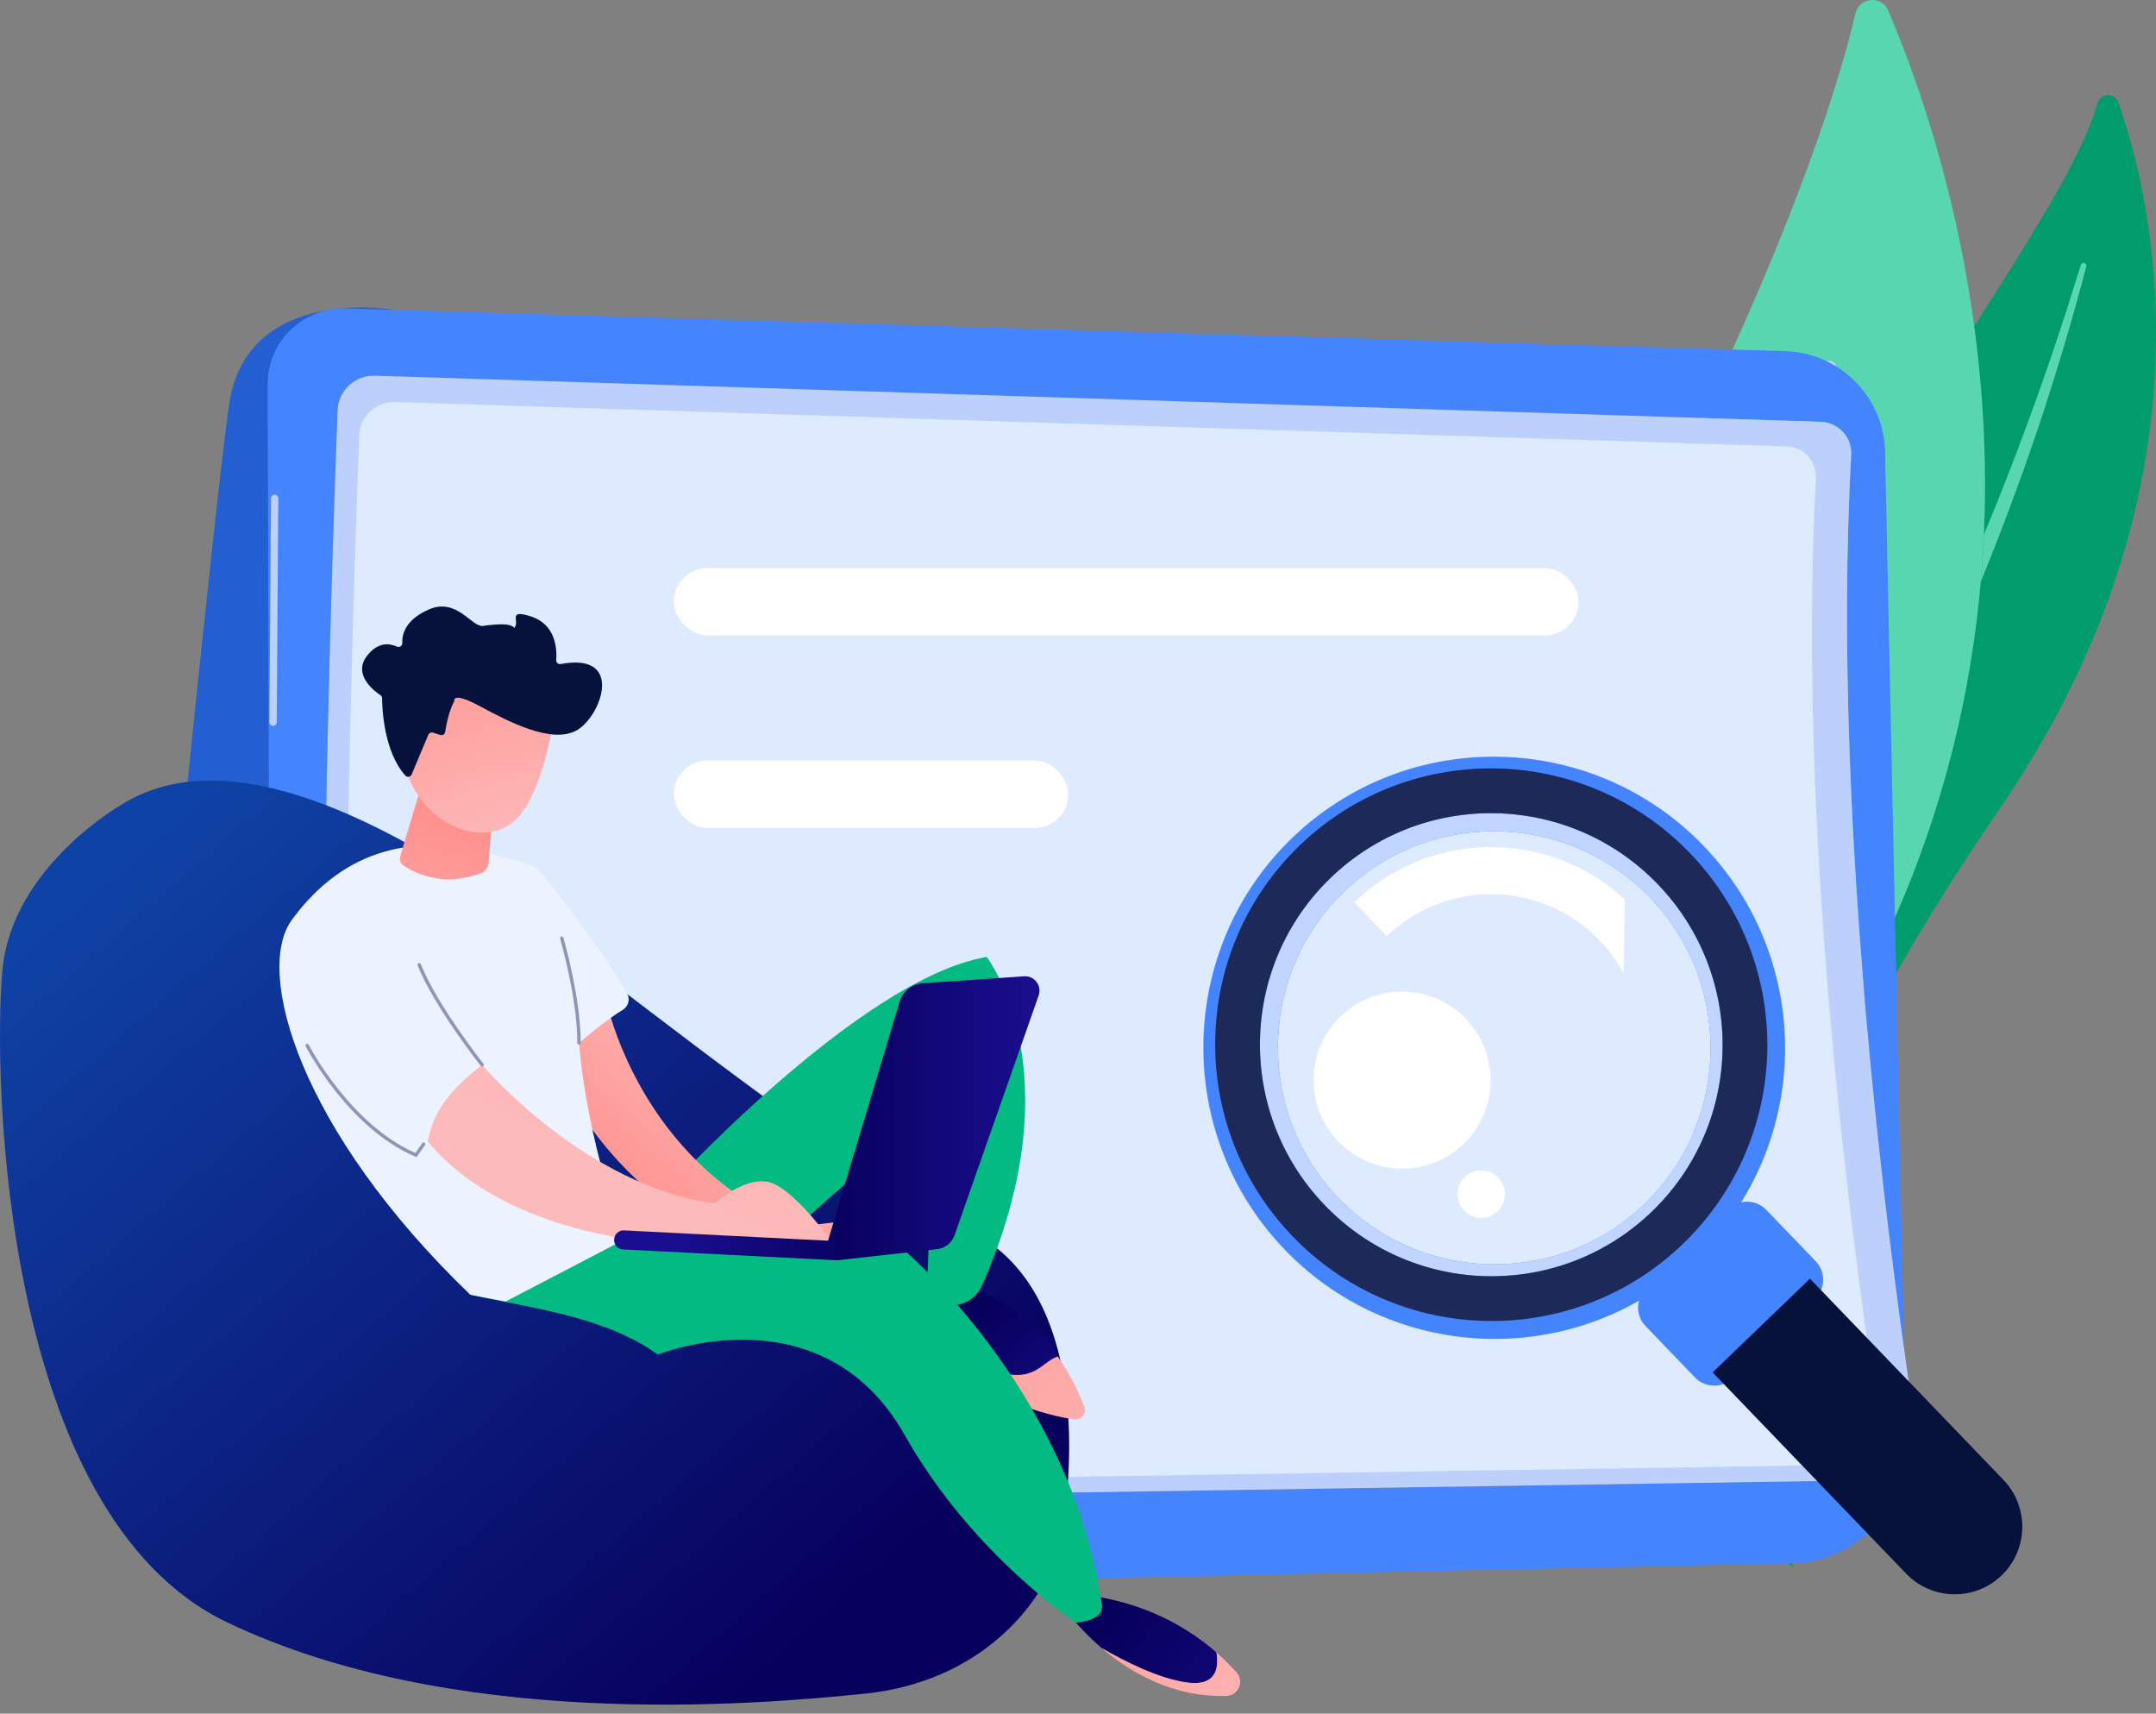 <svg width="224" height="178" viewBox="0 0 224 178" fill="none" xmlns="http://www.w3.org/2000/svg">
    <rect x="0" y="0" width="224" height="178" fill="#808080" stroke="none"/>
    <path d="M217.93 10.7C218.234 9.64 219.73 9.609 220.095 10.649C223.8 21.217 230.611 50.635 207.772 83.976C179.116 125.807 179.946 146.94 186.356 162.902C186.356 162.902 172.886 149.959 171.479 128.22C168.023 74.847 212.525 29.55 217.93 10.7L217.93 10.7Z"
          fill="#009C6C"/>
    <path d="M205.8 60.42C205.835 60.336 205.869 60.251 205.903 60.168C208.06 54.871 210.053 49.511 211.874 44.096C213.67 38.672 215.321 33.202 216.758 27.678C216.799 27.52 216.704 27.359 216.547 27.318C216.522 27.312 216.497 27.309 216.472 27.309C216.346 27.309 216.229 27.391 216.19 27.517C214.512 32.96 212.727 38.367 210.747 43.701C209.294 47.677 207.753 51.618 206.123 55.521C206.051 57.136 205.944 58.769 205.8 60.42V60.42Z"
          fill="#57D6AF"/>
    <path d="M172.29 131.343C170.881 132.806 168.435 132.353 167.617 130.493C163.107 120.228 152.977 90.053 170.649 55.617C185.572 26.538 190.902 9.351 192.781 1.382C193.178 -0.304 195.495 -0.502 196.176 1.09C203.689 18.653 223.378 78.327 172.29 131.343L172.29 131.343Z"
          fill="#57D6AF"/>
    <path d="M186.141 45.318L187.872 45.266C188.783 43.024 189.74 40.8 190.748 38.596C190.93 38.198 190.755 37.727 190.357 37.544C190.25 37.496 190.138 37.473 190.028 37.473C189.727 37.473 189.439 37.645 189.306 37.936C188.191 40.373 187.138 42.835 186.141 45.318V45.318Z"
          fill="#C0D6FC"/>
    <path fillRule="evenodd" clipRule="evenodd"
          d="M12.772 147.771C15.498 120.27 22.319 51.967 23.808 41.983C25.679 29.436 41.052 32.205 41.052 32.205L44.343 159.183H22.91C20.029 159.183 17.282 157.941 15.352 155.763C13.421 153.585 12.483 150.69 12.772 147.771L12.772 147.771Z"
          fill="#245FD1"/>
    <path fillRule="evenodd" clipRule="evenodd"
          d="M35.636 165.58C31.528 165.58 28.176 162.254 28.163 158.126L27.945 86.132L27.924 79.393L27.805 39.932C27.791 35.561 31.334 32.031 35.675 32.031C35.754 32.031 35.834 32.032 35.913 32.035L38.098 32.099L39.83 32.151L50.339 32.463L90.355 33.65C90.35 33.681 90.348 33.697 90.348 33.697H91.917L99.694 33.928L176.192 36.198L176.111 43.401L38.932 39.024C38.892 39.023 38.851 39.022 38.81 39.022C36.804 39.022 35.144 40.608 35.068 42.627C34.429 59.481 32.049 128.886 35.163 153.557C35.35 155.044 36.617 156.151 38.11 156.151H38.156L195.816 153.734C196.514 153.724 197.156 153.513 197.694 153.16C196.42 158.361 191.783 162.269 186.176 162.388L171.18 162.706L35.797 165.579C35.743 165.579 35.689 165.58 35.636 165.58ZM197.829 140.123C195 119.935 190.473 80.739 192.329 47.259C192.43 45.431 191.014 43.877 189.185 43.818L176.111 43.401L176.192 36.198L185.492 36.474C186.193 36.495 186.876 36.583 187.537 36.732C192.232 37.792 195.746 41.939 195.852 46.924L196.085 57.913L197.391 119.479L197.829 140.123Z"
          fill="#4584FF"/>
    <path d="M195.817 153.732C197.958 153.699 199.576 151.78 199.244 149.663C197.036 135.627 190.107 87.344 192.33 47.256C192.431 45.428 191.015 43.874 189.185 43.815L38.933 39.022C36.873 38.956 35.147 40.564 35.069 42.625C34.43 59.478 32.05 128.883 35.163 153.555C35.353 155.057 36.644 156.172 38.157 156.149L195.817 153.732V153.732Z"
          fill="#BDD0FB"/>
    <path d="M192.02 152.155C194.081 152.123 195.638 150.277 195.317 148.24C193.194 134.732 186.525 88.268 188.664 49.689C188.762 47.929 187.399 46.434 185.638 46.377L41.044 41.764C39.061 41.7 37.4 43.249 37.325 45.232C36.71 61.452 34.42 128.242 37.416 151.985C37.598 153.43 38.841 154.504 40.297 154.481L192.02 152.155L192.02 152.155Z"
          fill="#DEEBFF"/>
    <path d="M90.633 125.935C89.136 125.935 87.913 124.738 87.882 123.241L87.663 112.916C87.631 111.409 88.817 110.156 90.324 110.108L101.19 109.751C101.221 109.751 101.252 109.75 101.283 109.75C102.773 109.75 103.999 110.942 104.032 112.444L104.258 123.123C104.29 124.665 103.049 125.934 101.507 125.934L90.633 125.935V125.935Z"
          fill="#E0EAFE"/>
    <path d="M54.648 149.829C52.004 149.829 49.831 148.072 49.784 145.846L49.563 135.454C49.515 133.175 51.715 131.289 54.452 131.263L61.397 131.195H61.427C63.117 131.195 64.5 132.546 64.536 134.24L64.793 146.358C64.829 148.05 63.506 149.46 61.815 149.531L54.902 149.824C54.817 149.828 54.733 149.829 54.648 149.829V149.829Z"
          fill="#E0EAFE"/>
    <path d="M54.147 125.94C51.485 125.941 49.325 124.174 49.278 121.957L49.14 115.49C49.093 113.255 51.21 111.389 53.893 111.302L61.261 111.06C61.292 111.059 61.322 111.059 61.353 111.059C62.843 111.059 64.071 112.251 64.102 113.752L64.301 123.129C64.334 124.671 63.093 125.939 61.551 125.939L54.147 125.94V125.94Z"
          fill="#E0EAFE"/>
    <path d="M71.494 149.12C69.812 149.12 68.423 147.774 68.388 146.076L68.137 134.279C68.101 132.548 69.485 131.119 71.216 131.102L81.372 131.004H81.403C83.092 131.004 84.475 132.355 84.51 134.048L84.754 145.514C84.79 147.206 83.467 148.617 81.777 148.688L71.628 149.117C71.584 149.12 71.538 149.12 71.494 149.12V149.12Z"
          fill="#E0EAFE"/>
    <path d="M91.454 148.277C89.772 148.277 88.383 146.93 88.347 145.233L88.111 134.086C88.075 132.355 89.459 130.926 91.19 130.91L101.174 130.813C101.185 130.813 101.196 130.812 101.207 130.812C102.99 130.812 104.451 132.239 104.488 134.027L104.713 144.671C104.75 146.363 103.427 147.773 101.736 147.845L91.588 148.274C91.543 148.276 91.499 148.277 91.454 148.277Z"
          fill="#CFE0FF"/>
    <path d="M27.805 157.226C28.013 157.226 28.183 157.057 28.184 156.849L28.645 90.296C28.646 90.087 28.478 89.915 28.268 89.914H28.267C28.058 89.914 27.888 90.082 27.887 90.291L27.426 156.844C27.424 157.053 27.593 157.224 27.802 157.226H27.805V157.226Z"
          fill="#BDD0FB"/>
    <path d="M28.372 75.394C28.58 75.394 28.749 75.225 28.751 75.016L28.912 51.773C28.913 51.563 28.744 51.392 28.535 51.391H28.532C28.324 51.391 28.155 51.559 28.153 51.768L27.992 75.011C27.991 75.221 28.159 75.392 28.369 75.394H28.372V75.394Z"
          fill="#BDD0FB"/>
    <path fillRule="evenodd" clipRule="evenodd"
          d="M44.742 103.066C44.742 103.066 43.918 99.705 42.665 100.796C41.411 101.887 42.991 104.289 44.426 104.747L44.742 103.066Z"
          fill="url(#paint0_linear_1178_22140)"/>
    <path d="M87.248 130.997C86.792 131.919 86.003 132.459 85.487 132.204C84.97 131.948 84.922 130.993 85.379 130.071C85.835 129.149 86.624 128.608 87.141 128.864C87.657 129.12 87.706 130.075 87.248 130.997Z"
          fill="#91B3FA"/>
    <path fillRule="evenodd" clipRule="evenodd"
          d="M12.898 83.416C12.898 83.416 1.208 89.893 0.241 100.855C-0.726 111.818 0.16 157.318 23.601 168.516C47.042 179.715 78.069 177.134 89.946 175.91C101.822 174.685 108.407 166.612 109.879 161.053C111.35 155.494 113.726 134.787 101.232 128.107C88.738 121.428 75.615 111.194 62.503 101.23C49.39 91.265 26.918 74.999 12.898 83.416H12.898Z"
          fill="url(#paint1_linear_1178_22140)"/>
    <path fillRule="evenodd" clipRule="evenodd"
          d="M97.548 131.883C97.548 131.883 94.393 132.05 94.006 138.543C94.006 138.543 101.322 145.102 111.204 146.664C111.947 146.781 110.167 141.598 109.9 140.897C108.627 137.556 104.619 135.404 97.548 131.883Z"
          fill="url(#paint2_linear_1178_22140)"/>
    <path fillRule="evenodd" clipRule="evenodd"
          d="M62.016 124.25H68.674C68.674 124.25 89.108 101.676 102.511 99.398C102.511 99.398 111.84 111.311 102.014 133.568C101.223 135.357 99.013 136.153 97.364 135.099C96.87 134.784 96.516 134.362 96.301 133.832L97.091 114.829C97.091 114.829 79.661 130.078 76.63 133.02C73.601 135.964 58.2 134.17 62.016 124.25L62.016 124.25Z"
          fill="#03BA82"/>
    <path fillRule="evenodd" clipRule="evenodd"
          d="M126.383 171.644C123.593 169.199 119.147 166.455 112.731 165.668L110.56 166.996C110.56 166.996 111.943 169.038 114.472 171.195C116.795 172.545 120.384 174.373 123.358 174.77C126.251 175.154 126.677 173.406 126.383 171.644V171.644Z"
          fill="url(#paint3_linear_1178_22140)"/>
    <path fillRule="evenodd" clipRule="evenodd"
          d="M109.9 140.897C108.181 141.453 107.425 143.889 103.064 142.278C98.844 140.719 95.707 138.71 94.094 137.551C94.057 137.865 94.027 138.193 94.006 138.543C94.006 138.543 101.72 145.882 111.602 147.443C112.345 147.561 112.932 146.82 112.665 146.118C112.185 144.858 111.32 142.947 109.9 140.897Z"
          fill="url(#paint4_linear_1178_22140)"/>
    <path fillRule="evenodd" clipRule="evenodd"
          d="M128.485 173.733C127.935 173.108 127.233 172.39 126.384 171.645C126.678 173.407 126.251 175.155 123.359 174.77C120.384 174.374 116.796 172.546 114.473 171.195C117.385 173.68 121.816 176.316 127.409 176.162C128.651 176.127 129.306 174.666 128.485 173.733Z"
          fill="url(#paint5_linear_1178_22140)"/>
    <path fillRule="evenodd" clipRule="evenodd"
          d="M62.26 129.07L93.439 129.408C93.439 129.408 111.243 144.143 114.473 166.61C114.473 166.61 115.009 168.263 111.791 168.546C111.791 168.546 101.025 161.513 94.006 149.08C85.4 133.834 68.35 140.698 68.35 140.698C62.748 136.657 54.831 135.835 48.867 134.489L62.26 129.07L62.26 129.07Z"
          fill="#03BA82"/>
    <path fillRule="evenodd" clipRule="evenodd"
          d="M62.996 103.945C62.996 103.945 66.352 120.77 82.797 127.426L88.648 126.736L90.028 128.938L76.306 129.375C76.306 129.375 64.577 124.728 58.362 112.067C58.157 111.648 54.735 104.581 62.996 103.945V103.945Z"
          fill="url(#paint6_linear_1178_22140)"/>
    <path fillRule="evenodd" clipRule="evenodd"
          d="M64.794 128.796C64.794 128.796 60.978 118.418 60.158 108.334C60.158 108.334 62.949 105.934 64.695 104.898C65.26 104.563 65.473 103.854 65.188 103.262C63.905 100.603 56.145 90.163 55.564 90.018C52.405 89.229 39.447 83.067 30.321 95.552C26.404 100.912 31.098 117.407 48.866 134.489L52.532 135.191L64.794 128.796L64.794 128.796Z"
          fill="#ECF3FF"/>
    <path fillRule="evenodd" clipRule="evenodd"
          d="M50.087 110.605C50.087 110.605 60.691 123.165 74.248 125C74.248 125 77.752 121.805 80.358 122.946C82.963 124.087 86.536 129.122 86.536 129.122H69.128C69.128 129.122 52.668 128.542 44.443 118.558C45.105 115.065 47.087 112.978 50.087 110.605H50.087Z"
          fill="url(#paint7_linear_1178_22140)"/>
    <path fillRule="evenodd" clipRule="evenodd"
          d="M43.901 81.207L41.581 88.947C41.475 89.302 41.606 89.686 41.912 89.895C43.029 90.66 45.949 92.182 49.954 90.703C50.412 90.534 50.726 90.106 50.765 89.619L51.315 82.876L43.901 81.207V81.207Z"
          fill="url(#paint8_linear_1178_22140)"/>
    <path fillRule="evenodd" clipRule="evenodd"
          d="M57.487 74.939C57.487 74.939 56.347 82.963 53.265 85.43C50.184 87.898 44.181 86.04 42.152 79.992L46.193 69.648L57.487 74.939Z"
          fill="url(#paint9_linear_1178_22140)"/>
    <path fillRule="evenodd" clipRule="evenodd"
          d="M45.737 76.341C45.971 76.416 46.217 76.266 46.254 76.022C46.365 75.282 46.642 73.816 47.205 72.817C47.205 72.817 46.91 71.765 49.864 73.355C52.818 74.946 57.255 77.281 59.866 75.891C62.413 74.534 64.993 67.709 58.263 68.973C58.007 69.021 57.771 68.818 57.791 68.558C57.873 67.435 57.761 64.855 55.149 64.026C52.704 63.252 54.016 64.508 53.465 65.174C53.302 65.37 53.67 64.507 50.195 65.012C49.003 65.185 47.474 62.019 44.545 63.31C42.133 64.373 41.758 65.86 41.798 66.785C41.811 67.086 41.506 67.289 41.234 67.163C40.495 66.823 39.307 66.646 38.169 68.073C36.595 70.044 38.844 71.755 39.519 72.203C39.629 72.276 39.698 72.398 39.699 72.531C39.705 73.556 39.864 78.03 42.106 80.553C42.3 80.772 42.659 80.708 42.772 80.438L44.498 76.325C44.578 76.134 44.791 76.036 44.988 76.1L45.737 76.341V76.341Z"
          fill="#06123C"/>
    <path fillRule="evenodd" clipRule="evenodd"
          d="M85.66 130.098L93.475 104.025C93.795 102.963 94.739 102.207 95.847 102.131L106.4 101.41C107.472 101.336 108.27 102.384 107.914 103.399L99.177 128.297C98.895 129.099 98.175 129.667 97.33 129.752L86.938 130.907L85.66 130.098V130.098Z"
          fill="url(#paint10_linear_1178_22140)"/>
    <path fillRule="evenodd" clipRule="evenodd"
          d="M86.939 130.906C86.921 130.906 86.905 130.905 86.888 130.904L64.745 129.784C64.198 129.757 63.776 129.291 63.804 128.744C63.831 128.196 64.3 127.766 64.846 127.803L86.988 128.922C87.535 128.95 87.957 129.416 87.929 129.963C87.901 130.494 87.463 130.906 86.939 130.906H86.939Z"
          fill="url(#paint11_linear_1178_22140)"/>
    <path fillRule="evenodd" clipRule="evenodd"
          d="M60.158 108.506C60.061 108.506 59.981 108.427 59.982 108.329C59.997 103.702 58.212 97.561 58.194 97.498C58.166 97.406 58.219 97.308 58.313 97.28C58.407 97.254 58.504 97.306 58.532 97.399C58.55 97.462 60.349 103.652 60.334 108.331C60.334 108.427 60.254 108.506 60.158 108.506Z"
          fill="#8D96B4"/>
    <path fillRule="evenodd" clipRule="evenodd"
          d="M50.088 110.782C50.036 110.782 49.985 110.759 49.95 110.715C49.901 110.653 45.058 104.496 43.393 100.276C43.357 100.185 43.402 100.082 43.492 100.048C43.583 100.012 43.684 100.056 43.72 100.146C45.366 104.318 50.177 110.435 50.225 110.497C50.286 110.573 50.273 110.684 50.197 110.744C50.165 110.77 50.126 110.782 50.088 110.782V110.782Z"
          fill="#8D96B4"/>
    <path fillRule="evenodd" clipRule="evenodd"
          d="M43.272 120.196L43.142 120.14C36.136 117.14 31.808 108.773 31.765 108.689C31.721 108.603 31.756 108.496 31.842 108.452C31.927 108.409 32.033 108.442 32.078 108.529C32.12 108.612 36.338 116.764 43.151 119.76L43.872 118.74C43.929 118.661 44.038 118.643 44.117 118.698C44.197 118.754 44.215 118.864 44.159 118.944L43.272 120.196Z"
          fill="#8D96B4"/>
    <path d="M188.569 134.916L180.01 143.155C178.914 144.211 177.153 144.176 176.097 143.077L170.965 137.741C169.909 136.643 169.941 134.882 171.037 133.826L179.595 125.586C180.69 124.53 182.452 124.565 183.508 125.664L188.641 131C189.697 132.098 189.665 133.86 188.569 134.916V134.916Z"
          fill="#4584FF"/>
    <path d="M171.774 93.604C180.181 102.736 179.606 116.999 170.493 125.398C161.379 133.797 147.124 133.202 138.716 124.07C130.309 114.938 130.882 100.675 139.996 92.276C149.11 83.877 163.365 84.472 171.774 93.604V93.604ZM134.743 86.571C122.491 97.864 121.718 117.04 133.023 129.317C144.327 141.594 163.492 142.395 175.746 131.103C187.999 119.809 188.771 100.634 177.467 88.356C166.162 76.079 146.997 75.277 134.743 86.571Z"
          fill="#4584FF"/>
    <path d="M130.903 108.037C130.931 106.533 131.099 105.032 131.406 103.555C131.801 101.662 132.425 99.808 133.277 98.038C134.482 95.54 136.143 93.21 138.257 91.174C143.036 86.572 149.23 84.347 155.38 84.47C160.582 84.573 165.752 86.356 170.01 89.801C170.787 90.429 171.533 91.113 172.244 91.852C176.85 96.641 179.083 102.842 178.969 108.996C178.856 115.15 176.396 121.257 171.617 125.859C162.058 135.063 146.841 134.759 137.629 125.181C137.616 125.168 137.603 125.153 137.59 125.14C133.01 120.357 130.79 114.173 130.903 108.037V108.037ZM168.862 90.947C160.35 84.447 148.126 84.782 139.995 92.275C135.308 96.595 132.879 102.465 132.77 108.392C132.688 112.859 133.923 117.358 136.502 121.247C137.154 122.23 137.892 123.175 138.716 124.069C139.704 125.142 140.772 126.097 141.903 126.933C142.361 127.272 142.83 127.591 143.307 127.891C144.214 128.46 145.154 128.959 146.118 129.388C147.25 129.89 148.415 130.295 149.601 130.603C150.422 130.815 151.252 130.982 152.089 131.101C152.933 131.221 153.784 131.293 154.636 131.318C155.442 131.341 156.249 131.321 157.054 131.258C158.114 131.175 159.171 131.017 160.214 130.784C160.872 130.637 161.525 130.46 162.171 130.252C162.328 130.202 162.485 130.15 162.641 130.096C165.473 129.117 168.152 127.554 170.492 125.397C172.054 123.957 173.366 122.345 174.424 120.617C175.717 118.504 176.632 116.218 177.165 113.857C177.504 112.353 177.689 110.818 177.717 109.279C177.761 106.937 177.442 104.588 176.757 102.321C176.556 101.657 176.324 100.998 176.06 100.351C175.94 100.056 175.814 99.764 175.681 99.474C175.555 99.198 175.422 98.923 175.284 98.651C174.372 96.856 173.202 95.155 171.773 93.603C170.998 92.762 170.174 91.993 169.308 91.296C169.16 91.178 169.012 91.061 168.862 90.947V90.947Z"
          fill="#C0D5FF"/>
    <path d="M136.483 112.013C136.527 109.66 137.467 107.324 139.295 105.564C142.95 102.044 148.771 102.16 152.293 105.824C154.055 107.655 154.909 110.027 154.865 112.38C154.822 114.734 153.881 117.069 152.053 118.829C148.398 122.35 142.578 122.233 139.055 118.57C137.293 116.738 136.44 114.367 136.483 112.013Z"
          fill="white"/>
    <path d="M151.429 123.984C151.44 123.352 151.693 122.725 152.184 122.252C152.571 121.879 153.05 121.658 153.546 121.587L154.337 121.603C154.829 121.693 155.3 121.933 155.673 122.322C156.147 122.814 156.376 123.451 156.364 124.083C156.353 124.714 156.1 125.341 155.609 125.814C154.628 126.759 153.065 126.728 152.119 125.744C151.646 125.253 151.417 124.616 151.429 123.984Z"
          fill="white"/>
    <path d="M140.705 93.715C148.562 86.151 160.896 86.112 168.818 93.423L168.677 101.081C168.021 99.868 167.193 98.723 166.19 97.681C160.201 91.454 150.309 91.256 144.095 97.24L140.705 93.715V93.715Z"
          fill="white"/>
    <path d="M171.618 125.857C162.059 135.061 146.842 134.757 137.63 125.179C128.418 115.601 128.699 100.376 138.258 91.172C147.816 81.969 163.033 82.272 172.246 91.85C181.458 101.428 181.177 116.654 171.618 125.857ZM135.032 87.818C123.625 98.802 123.29 116.971 134.284 128.402C145.277 139.832 163.436 140.194 174.844 129.211C186.25 118.228 186.586 100.058 175.592 88.628C164.599 77.198 146.44 76.836 135.032 87.818V87.818Z"
          fill="#1D2A59"/>
    <path d="M207.958 163.642C205.166 166.331 200.72 166.243 198.029 163.444L177.935 142.553L188.049 132.816L208.142 153.707C210.833 156.505 210.751 160.954 207.958 163.642V163.642Z"
          fill="#06123C"/>
    <rect x="70" y="59" width="94" height="7" rx="3.5" fill="white"/>
    <rect x="70" y="79" width="41" height="7" rx="3.5" fill="white"/>
    <defs>
        <linearGradient id="paint0_linear_1178_22140" x1="46.646" y1="112.986" x2="40.546" y2="92.982"
                        gradientUnits="userSpaceOnUse">
            <stop stop-color="#FDBABA"/>
            <stop offset="1" stop-color="#FF918E"/>
        </linearGradient>
        <linearGradient id="paint1_linear_1178_22140" x1="22.328" y1="81.082" x2="92.524" y2="162.159"
                        gradientUnits="userSpaceOnUse">
            <stop stop-color="#0F42A5"/>
            <stop offset="1" stop-color="#08005D"/>
        </linearGradient>
        <linearGradient id="paint2_linear_1178_22140" x1="100.736" y1="138.055" x2="112.177" y2="150.001"
                        gradientUnits="userSpaceOnUse">
            <stop stop-color="#08005D"/>
            <stop offset="1" stop-color="#1A0E90"/>
        </linearGradient>
        <linearGradient id="paint3_linear_1178_22140" x1="115.908" y1="168.047" x2="137.547" y2="183.925"
                        gradientUnits="userSpaceOnUse">
            <stop stop-color="#08005D"/>
            <stop offset="1" stop-color="#1A0E90"/>
        </linearGradient>
        <linearGradient id="paint4_linear_1178_22140" x1="126.247" y1="159.599" x2="80.719" y2="122.418"
                        gradientUnits="userSpaceOnUse">
            <stop stop-color="#FDBABA"/>
            <stop offset="1" stop-color="#FF918E"/>
        </linearGradient>
        <linearGradient id="paint5_linear_1178_22140" x1="138.594" y1="186.265" x2="93.067" y2="149.085"
                        gradientUnits="userSpaceOnUse">
            <stop stop-color="#FDBABA"/>
            <stop offset="1" stop-color="#FF918E"/>
        </linearGradient>
        <linearGradient id="paint6_linear_1178_22140" x1="80.955" y1="109.347" x2="66.263" y2="126.814"
                        gradientUnits="userSpaceOnUse">
            <stop stop-color="#FDBABA"/>
            <stop offset="1" stop-color="#FF918E"/>
        </linearGradient>
        <linearGradient id="paint7_linear_1178_22140" x1="66.021" y1="122.285" x2="93.804" y2="59.912"
                        gradientUnits="userSpaceOnUse">
            <stop stop-color="#FDBABA"/>
            <stop offset="1" stop-color="#FF918E"/>
        </linearGradient>
        <linearGradient id="paint8_linear_1178_22140" x1="39.814" y1="110.379" x2="47.295" y2="85.603"
                        gradientUnits="userSpaceOnUse">
            <stop stop-color="#FDBABA"/>
            <stop offset="1" stop-color="#FF918E"/>
        </linearGradient>
        <linearGradient id="paint9_linear_1178_22140" x1="53.136" y1="88.345" x2="45.343" y2="62.791"
                        gradientUnits="userSpaceOnUse">
            <stop stop-color="#FDBABA"/>
            <stop offset="1" stop-color="#FF918E"/>
        </linearGradient>
        <linearGradient id="paint10_linear_1178_22140" x1="85.66" y1="116.155" x2="108" y2="116.155"
                        gradientUnits="userSpaceOnUse">
            <stop stop-color="#08005D"/>
            <stop offset="1" stop-color="#1A0E90"/>
        </linearGradient>
        <linearGradient id="paint11_linear_1178_22140" x1="88.372" y1="125.926" x2="70.509" y2="130.822"
                        gradientUnits="userSpaceOnUse">
            <stop stop-color="#08005D"/>
            <stop offset="1" stop-color="#1A0E90"/>
        </linearGradient>
    </defs>
</svg>
